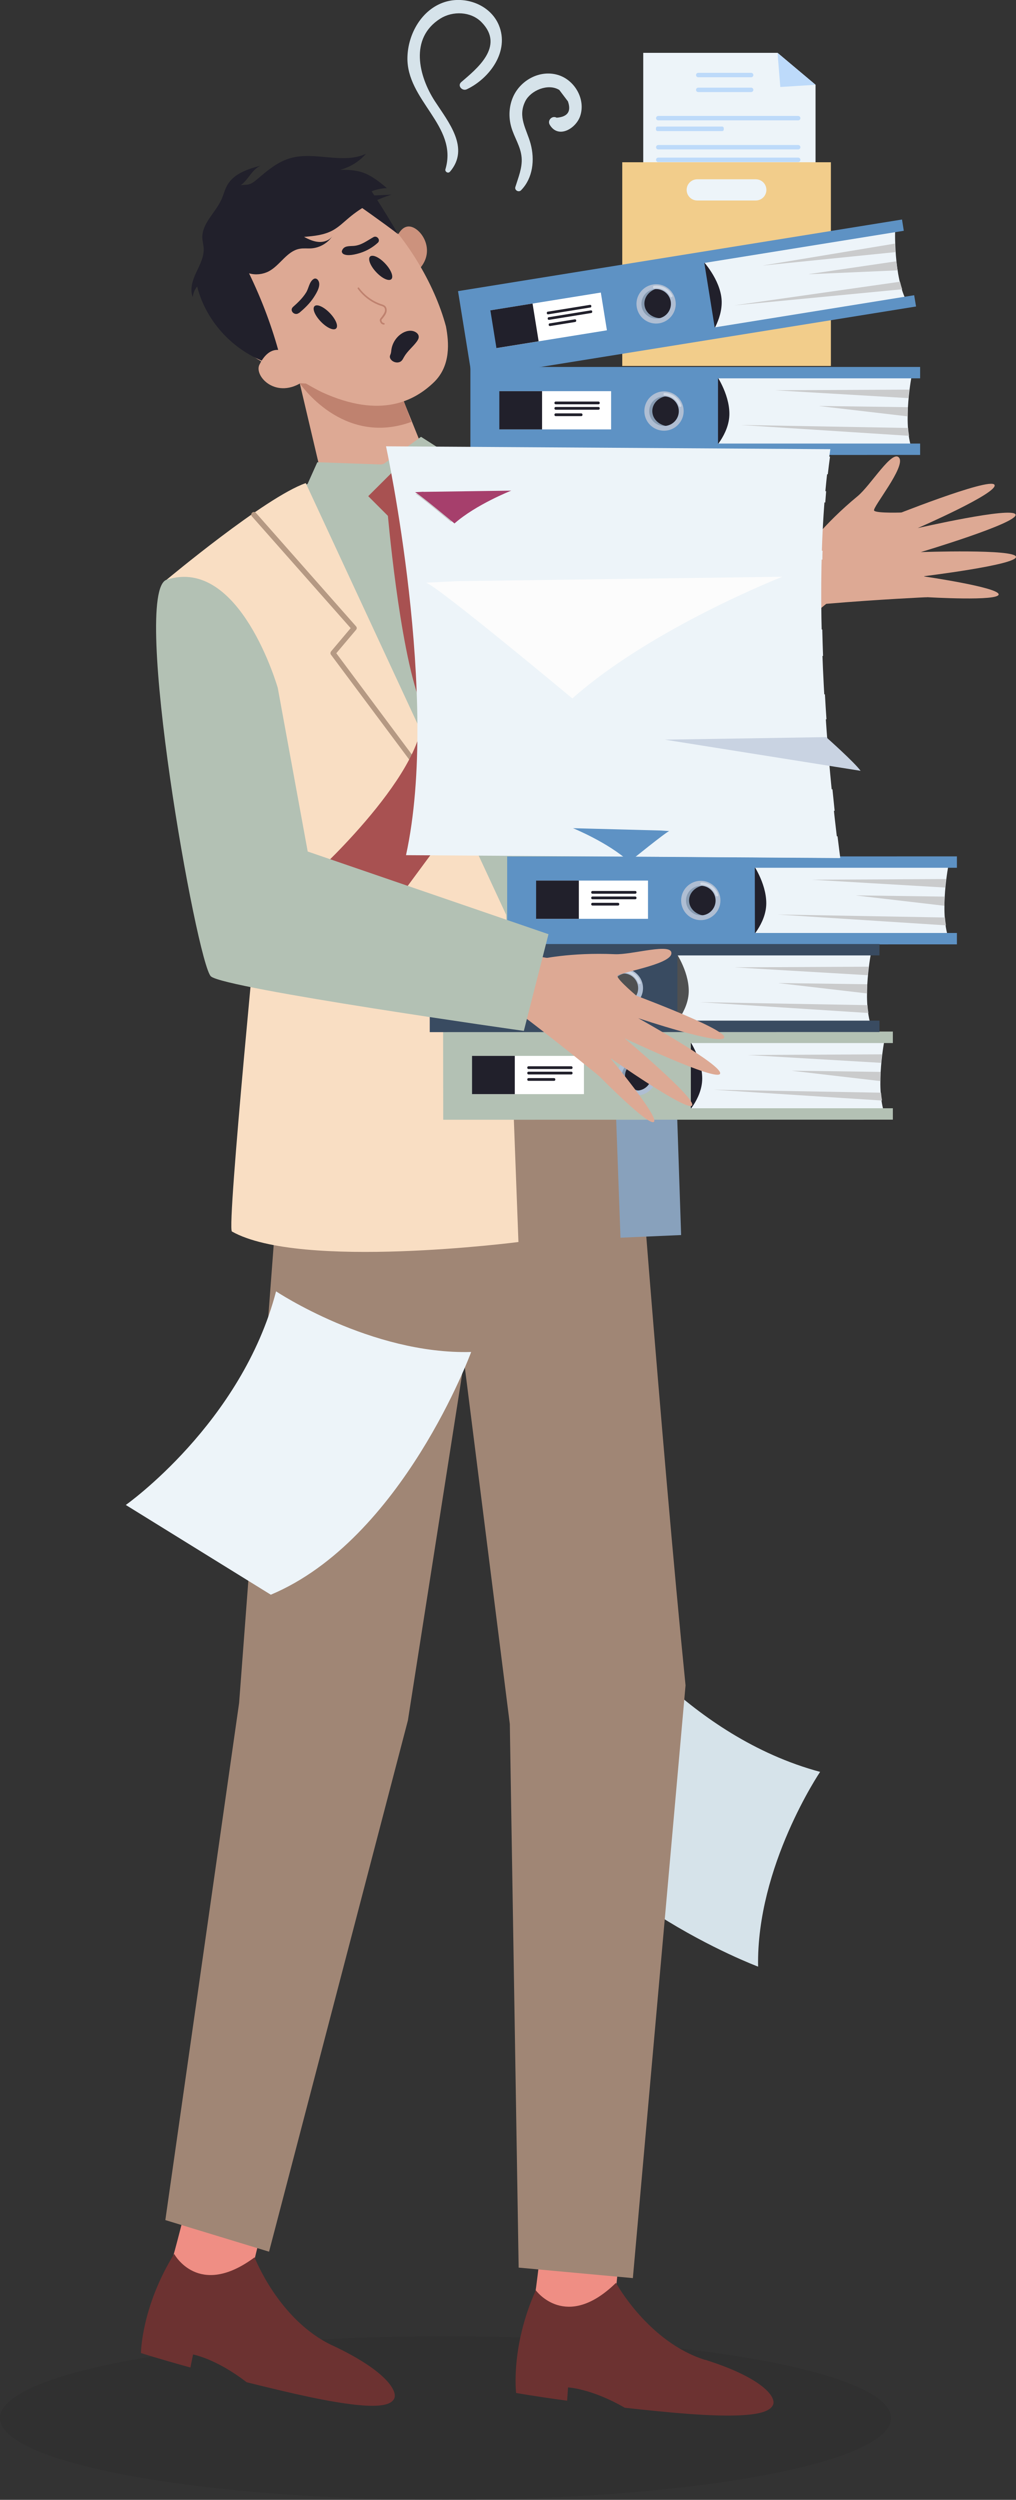 <?xml version="1.0" encoding="UTF-8"?><svg xmlns="http://www.w3.org/2000/svg" viewBox="0 0 91.99 226.17"><rect x="0" y="0" width="91.99" height="226.17" fill="#333333" stroke="none"/><defs><style>.cls-1{fill:#5e92c4;}.cls-1,.cls-2,.cls-3,.cls-4,.cls-5,.cls-6,.cls-7,.cls-8,.cls-9,.cls-10,.cls-11,.cls-12,.cls-13,.cls-14,.cls-15,.cls-16,.cls-17,.cls-18,.cls-19,.cls-20,.cls-21,.cls-22,.cls-23,.cls-24,.cls-25,.cls-26,.cls-27{stroke-width:0px;}.cls-2{fill:#bddafa;}.cls-3{fill:#d6e3ea;}.cls-4{fill:#b59983;}.cls-5{fill:#21202b;}.cls-28{isolation:isolate;}.cls-6{fill:#879bb2;}.cls-7{fill:#afbed3;}.cls-8{fill:#6c3231;}.cls-9{fill:#dda994;}.cls-10{fill:#bf826f;}.cls-11{fill:#f2cd8b;}.cls-29{opacity:.4;}.cls-12{fill:#fff;}.cls-13{fill:#88a1bc;}.cls-14{fill:#c9d3e2;}.cls-15{fill:#cacbcc;}.cls-16{fill:#cc927d;}.cls-17{fill:#394b61;}.cls-18{fill:#ef8e84;}.cls-19{fill:#a08675;}.cls-20{fill:#4f5051;}.cls-21{fill:#edf4f9;}.cls-22{fill:#a63f6c;}.cls-23{fill:#a85151;}.cls-24{fill:#b3c1b4;}.cls-25{opacity:.07;}.cls-30{opacity:.25;}.cls-26{fill:#fcfcfc;}.cls-31{mix-blend-mode:multiply;}.cls-27{fill:#f9dec3;}</style></defs><g class="cls-28"><g id="Layer_1"><ellipse class="cls-25" cx="40.34" cy="218.77" rx="40.34" ry="7.4"/><path class="cls-9" d="M68.51,52.31l6.76-4.33s6.69-2.13,7.23-1.41c.55.71,1.45,7.46,1.45,7.46,0,0-4.28.19-9.13.6-.07,0-4.48,3.83-4.48,3.83l-1.85-6.15Z"/><path class="cls-9" d="M72.89,49.79s1.62-2.31,4.76-4.9c1.2-.99,3.15-4.28,3.76-3.47s-2.43,4.49-2.27,4.77,2.78.17,2.78.17l-3.5,2.38-5.54,1.04Z"/><path class="cls-9" d="M80.44,46.83s9.17-3.68,9.6-2.97c.43.71-6.95,3.92-6.95,3.92,0,0,8.57-1.97,8.86-1.23.3.75-8.58,3.4-8.58,3.4,0,0,8.55-.3,8.62.43.07.73-8.41,1.76-8.41,1.76,0,0,6.79.98,6.84,1.63.05.65-6.46.26-6.46.26l-4.31-.22.79-6.99Z"/><path class="cls-3" d="M74.26,160.3s-5.79,8.55-5.62,17.63c0,0-16.9-6.33-21.83-18.3l8.21-13.07s7.33,10.56,19.24,13.75Z"/><polygon class="cls-21" points="58.24 4.78 58.24 23.87 73.84 23.87 73.84 7.67 70.4 4.78 58.24 4.78"/><polygon class="cls-2" points="73.84 7.67 70.65 7.87 70.4 4.78 73.84 7.67"/><path class="cls-2" d="M68.01,8.33h-4.79c-.11,0-.2-.09-.2-.2h0c0-.11.09-.2.2-.2h4.79c.11,0,.2.09.2.2h0c0,.11-.09.2-.2.2Z"/><path class="cls-2" d="M68.01,6.99h-4.79c-.11,0-.2-.09-.2-.2h0c0-.11.09-.2.2-.2h4.79c.11,0,.2.09.2.2h0c0,.11-.09.2-.2.2Z"/><path class="cls-2" d="M72.27,10.89h-12.67c-.11,0-.2-.09-.2-.2h0c0-.11.09-.2.2-.2h12.67c.11,0,.2.09.2.2h0c0,.11-.09.2-.2.2Z"/><path class="cls-2" d="M72.27,13.52h-12.67c-.11,0-.2-.09-.2-.2h0c0-.11.09-.2.2-.2h12.67c.11,0,.2.09.2.2h0c0,.11-.09.2-.2.2Z"/><path class="cls-2" d="M72.27,14.66h-12.67c-.11,0-.2-.09-.2-.2h0c0-.11.09-.2.2-.2h12.67c.11,0,.2.09.2.2h0c0,.11-.09.2-.2.2Z"/><path class="cls-2" d="M72.27,16.01h-12.67c-.11,0-.2-.09-.2-.2h0c0-.11.09-.2.2-.2h12.67c.11,0,.2.09.2.2h0c0,.11-.09.2-.2.2Z"/><rect class="cls-2" x="59.39" y="11.45" width="6.14" height=".41" rx=".14" ry=".14"/><path class="cls-3" d="M47.18,17.21c1.08-1.1,1.25-2.77.86-4.21-.36-1.32-1.19-2.42-.48-3.84.49-.98,2.07-1.65,3.08-1.02.26.34.52.69.78,1.03.32.91-.02,1.4-1.02,1.48-.4-.23-.86.23-.63.63.77,1.32,2.4.35,2.77-.81.48-1.48-.47-3.15-1.9-3.65-1.64-.57-3.45.36-4.16,1.89-.4.87-.45,1.87-.19,2.78.27.96.86,1.75.94,2.78.07.92-.3,1.78-.57,2.65-.09.29.3.51.51.3h0Z"/><path class="cls-3" d="M40.73,15.55c1.85-2.14-.13-4.51-1.36-6.4-1.45-2.24-2.33-5.69.5-7.47,1.12-.7,2.76-.66,3.73.33,2.16,2.2-.51,4.27-1.84,5.42-.38.33.1.84.5.65,2.07-.98,3.9-3.44,2.9-5.82-.78-1.84-3.03-2.66-4.88-2.08-2.09.66-3.33,2.87-3.39,4.97-.12,3.94,4.61,6.23,3.44,10.16-.07.22.24.42.4.23h0Z"/><polygon class="cls-9" points="33.56 28.9 39.1 42.61 29.49 44.65 26.82 33.31 33.56 28.9"/><path class="cls-24" d="M37.66,41.2s8.92-.84,18.03,1.28c0,0,1.36,25.71,1.4,36.91l.12,19.58-30.44-.36v-18.62l-11.69-27.53s9.39-7.74,12.77-8.67c3.38-.93,9.81-2.58,9.81-2.58Z"/><polygon class="cls-24" points="27.85 43.78 28.73 41.82 34.66 42.03 38.12 39.52 40.74 41.19 34.77 44.06 28.33 44.65 27.85 43.78"/><polygon class="cls-23" points="35.61 42.63 37.88 43.7 37.64 46.68 35.73 47.28 33.34 44.89 35.61 42.63"/><path class="cls-18" d="M55.75,207.32s.56-5.82,1.94-17.6l-7-1.75s-2.06,19.11-2.32,20.07,2.53,2.77,2.53,2.77l3.52-1.01,1.33-2.49Z"/><path class="cls-8" d="M63.84,213.51c-5.14-1.61-8.07-6.97-8.07-6.97-4.54,4.43-7.26.67-7.26.67-2.3,5.14-1.78,9.29-1.78,9.29,0,0,1.57.29,4.62.7l.08-1.2s2.11.09,5.14,1.84c.96.11,1.98.21,3.07.32,8.49.85,10.02.14,10.35-.58.33-.72-1-2.46-6.14-4.08Z"/><path class="cls-18" d="M22.91,204.99s1.34-5.7,4.28-17.18l-6.71-2.67s-4.6,18.66-4.98,19.58c-.38.92,2.14,3.09,2.14,3.09l3.62-.53,1.65-2.29Z"/><path class="cls-8" d="M30.11,212.21c-4.88-2.29-7.06-7.98-7.06-7.98-5.09,3.78-7.28-.31-7.28-.31-2.97,4.79-3.01,8.97-3.01,8.97,0,0,1.52.49,4.48,1.31l.24-1.18s2.08.37,4.85,2.51c.93.23,1.93.48,3,.73,8.3,1.98,9.91,1.48,10.33.81.43-.67-.66-2.57-5.54-4.86Z"/><polygon class="cls-8" points="57.21 94.7 58.19 110.41 43.22 118.02 35.61 117.77 24.82 110.65 26.04 93.96 57.21 94.7"/><path class="cls-19" d="M57.22,95.26s2.65,35.37,4.85,57.22l-4.77,53.63-10.34-.95-.8-49.18-4.14-32.79-5.09,32.47-12.57,48.06-9.39-2.86,6.68-46.79,4.3-56.9,31.27-1.91Z"/><path class="cls-27" d="M27.68,43.7l18.15,39.07,1.11,29.6s-19.73,2.55-25.94-.95c-.5-.28,2.55-31.19,2.55-31.19l-8.47-27.77s8.94-7.48,12.6-8.75Z"/><polygon class="cls-13" points="55.7 98.85 56.18 111.98 61.67 111.74 61.19 97.41 55.7 98.85"/><path class="cls-11" d="M56.34,14.68v18.43h18.89V14.68h-18.89ZM68.43,18.14h-5.3c-.53,0-.96-.43-.96-.96s.43-.96.96-.96h5.3c.53,0,.96.43.96.96s-.43.96-.96.96Z"/><path class="cls-21" d="M82.57,33.86s-.88,4.35,0,6.79l-18.88.08v-6.93s18.88.07,18.88.07Z"/><path class="cls-5" d="M64.75,33.77s1.29,1.79,1.29,3.67c0,1.88-1.6,3.41-1.6,3.41l.31-7.08Z"/><polygon class="cls-1" points="65.01 40.13 65.01 34.23 83.31 34.23 83.31 33.2 42.59 33.2 42.59 41.17 83.31 41.16 83.31 40.13 65.01 40.13"/><path class="cls-5" d="M61.67,37.19c0-.86-.7-1.56-1.56-1.56-.86,0-1.56.7-1.56,1.56,0,.86.7,1.56,1.56,1.56.86,0,1.56-.7,1.56-1.56Z"/><path class="cls-6" d="M59.06,37.19c0-.69.57-1.25,1.31-1.36-.08-.01-.16-.02-.25-.02-.86,0-1.56.62-1.56,1.38,0,.76.7,1.38,1.56,1.38.09,0,.17-.01.25-.02-.74-.11-1.31-.67-1.31-1.36Z"/><path class="cls-7" d="M60.12,38.97c-.98,0-1.78-.8-1.78-1.78,0-.98.8-1.78,1.78-1.78.98,0,1.78.8,1.78,1.78s-.8,1.78-1.78,1.78ZM60.12,35.86c-.74,0-1.34.6-1.34,1.34,0,.74.6,1.34,1.34,1.34.74,0,1.34-.6,1.34-1.34,0-.74-.6-1.34-1.34-1.34Z"/><g class="cls-29"><path class="cls-12" d="M61.57,36.81s-.09-.03-.1-.07c-.35-.98-1.28-.97-1.29-.97-.06.01-.11-.05-.11-.11,0-.06.05-.11.11-.11.01,0,1.11-.02,1.51,1.12.02.06-.01.12-.07.14-.01,0-.02,0-.04,0Z"/></g><rect class="cls-12" x="45.23" y="35.39" width="10.1" height="3.46"/><rect class="cls-5" x="45.21" y="35.39" width="3.87" height="3.46"/><path class="cls-5" d="M54.19,36.58h-3.88c-.06,0-.11-.05-.11-.11v-.03c0-.06.05-.11.11-.11h3.88c.06,0,.11.05.11.11v.03c0,.06-.05.11-.11.11Z"/><path class="cls-5" d="M54.19,37.07h-3.88c-.06,0-.11-.05-.11-.11v-.03c0-.06.05-.11.11-.11h3.88c.06,0,.11.05.11.11v.03c0,.06-.05.11-.11.11Z"/><path class="cls-5" d="M52.63,37.65h-2.32c-.06,0-.11-.05-.11-.11v-.03c0-.06.05-.11.11-.11h2.32c.06,0,.11.05.11.11v.03c0,.06-.05.11-.11.11Z"/><path class="cls-15" d="M74.2,36.74l7.98.93c0-.28,0-.56.02-.83l-8-.11Z"/><path class="cls-15" d="M82.22,38.72l-15.16-.27,15.25.98c-.04-.23-.07-.47-.09-.71Z"/><path class="cls-15" d="M82.25,36.01c.02-.27.05-.52.08-.76l-12.17.06,12.09.71Z"/><path class="cls-21" d="M81.05,20.63s-.18,4.44,1.08,6.7l-18.63,3.08-1.1-6.85,18.65-2.93Z"/><path class="cls-5" d="M63.44,23.38s1.56,1.56,1.86,3.42c.3,1.86-1.04,3.62-1.04,3.62l-.82-7.04Z"/><polygon class="cls-1" points="64.71 29.62 63.77 23.79 81.83 20.88 81.67 19.86 41.47 26.34 42.74 34.2 82.94 27.73 82.77 26.71 64.71 29.62"/><path class="cls-5" d="M60.95,27.24c-.14-.85-.94-1.43-1.79-1.29-.85.14-1.43.94-1.29,1.79.14.85.94,1.43,1.79,1.29.85-.14,1.43-.94,1.29-1.79Z"/><path class="cls-6" d="M58.36,27.66c-.11-.68.36-1.32,1.08-1.55-.08,0-.16,0-.25.02-.85.14-1.44.86-1.32,1.61.12.75.91,1.25,1.76,1.11.08-.01.16-.04.24-.06-.75.01-1.4-.45-1.51-1.13Z"/><path class="cls-7" d="M59.69,29.25c-.97.16-1.88-.5-2.04-1.47-.16-.97.51-1.88,1.47-2.04.97-.16,1.88.5,2.04,1.47.16.97-.51,1.88-1.47,2.04ZM59.2,26.17c-.73.12-1.22.8-1.11,1.53.12.73.81,1.22,1.53,1.11.73-.12,1.22-.8,1.11-1.53-.12-.73-.8-1.22-1.53-1.11Z"/><g class="cls-29"><path class="cls-12" d="M60.79,26.89s-.09-.01-.11-.06c-.5-.91-1.42-.75-1.43-.75-.06.02-.12-.03-.13-.09-.01-.06.03-.12.09-.13.01,0,1.09-.2,1.67.86.03.05,0,.12-.04.15-.01,0-.02.01-.04.01Z"/></g><rect class="cls-12" x="44.64" y="27.25" width="10.1" height="3.46" transform="translate(-3.98 8.28) rotate(-9.16)"/><rect class="cls-5" x="44.65" y="27.75" width="3.87" height="3.46" transform="translate(-4.1 7.79) rotate(-9.16)"/><path class="cls-5" d="M53.46,27.82l-3.83.62c-.06,0-.12-.03-.12-.09v-.03c-.01-.06.03-.12.08-.12l3.83-.62c.06,0,.11.03.12.09v.03c.01.06-.03.12-.09.12Z"/><path class="cls-5" d="M53.54,28.32l-3.83.62c-.06,0-.11-.03-.12-.09v-.03c-.01-.06.03-.11.08-.12l3.83-.62c.06,0,.12.03.12.09v.03c.01.06-.03.11-.09.12Z"/><path class="cls-5" d="M52.09,29.13l-2.29.37c-.06,0-.11-.03-.12-.09v-.03c-.01-.06.03-.12.08-.12l2.29-.37c.06,0,.12.03.12.09v.03c.01.06-.03.11-.09.12Z"/><path class="cls-15" d="M73.24,24.81l8.03-.35c-.05-.27-.08-.55-.12-.82l-7.91,1.16Z"/><path class="cls-15" d="M81.48,25.49l-15.01,2.14,15.22-1.46c-.08-.22-.14-.45-.2-.69Z"/><path class="cls-15" d="M81.07,22.8c-.02-.27-.03-.53-.05-.76l-12,1.99,12.05-1.22Z"/><path class="cls-10" d="M27.14,34.67s3.86,5.77,10.11,3.5l-1.11-3.02-8.99-.48Z"/><path class="cls-16" d="M35.75,21.95s.4-1.6,1.39-1.45c1.05.16,2.46,2.31.64,4.03,0,0-1.2-.77-2.03-2.58Z"/><path class="cls-9" d="M27.68,16.15c-1.8.08-3.55.74-5.01,1.67-2.52,1.6-4.16,3.99-4.1,7.04.05,2.51,1.31,4.53,2.76,6.03,2.02,2.09,4.51,2.8,4.51,2.8,1.06.51,2.24,1.27,3.3,1.79,5.35,2.45,8.42.76,10.13-.88,1.58-1.51,1.37-3.67,1.11-5.06-1.07-3.99-3.7-8.21-6.66-10.93-1.71-1.57-3.67-2.57-6.04-2.46Z"/><path class="cls-5" d="M29.05,29.1c-.54-.56-.8-1.18-.57-1.4.22-.22.84.06,1.38.62.54.56.8,1.18.57,1.4-.22.22-.84-.06-1.38-.62Z"/><path class="cls-5" d="M34.06,24.62c-.53-.56-.78-1.2-.55-1.41.23-.21.84.07,1.37.64.53.56.78,1.2.55,1.41-.23.21-.84-.07-1.37-.64Z"/><g class="cls-30"><path class="cls-12" d="M28.97,16.9s0,0,0,0c0-.03,0-.02,0,0Z"/></g><path class="cls-10" d="M34.8,29.35s-.04.02-.07.02c-.19-.04-.29-.14-.34-.35-.03-.11.05-.21.11-.28.02-.02.04-.04.05-.06l.05-.07c.09-.13.18-.25.23-.39.05-.14.04-.34-.08-.44-.06-.05-.14-.08-.23-.11h-.02c-.84-.28-1.59-.83-2.11-1.55-.02-.03-.02-.08.02-.1.03-.02.08-.02.1.02.5.69,1.23,1.22,2.04,1.49h.02c.1.04.19.07.28.14.17.15.19.41.13.6-.05.16-.15.3-.25.43l-.05.07s-.04.05-.06.07c-.05.05-.09.11-.08.15.04.16.09.21.23.24.04,0,.06.05.06.09,0,.01-.01.03-.02.04Z"/><path class="cls-5" d="M32.18,18.39s2.54,1.77,3.88,2.81c0,0-2.87-4.88-3.31-5.01-.45-.13-.57,2.2-.57,2.2Z"/><path class="cls-5" d="M30.8,15.36c.9-.23,1.73-.75,2.34-1.45-2.09.98-4.63-.24-6.85.4-1.13.32-2.06,1.1-2.95,1.86-.27.23-.55.47-.9.53-.31.05-.67-.02-.89.2.92-.42,1.25-1.76,2.24-1.96-1.23.31-2.58.71-3.21,1.81-.23.41-.34.87-.53,1.3-.55,1.21-1.8,2.19-1.73,3.51.02.3.1.58.12.88.05.78-.34,1.5-.67,2.2-.33.7-.6,1.52-.32,2.24.04-.35.18-.69.4-.96.84,3.32,3.53,6.1,6.82,7.05.18.05.38.09.53,0,.24-.15.2-.51.13-.79-.68-2.57-1.62-5.06-2.78-7.45.59.17,1.25.1,1.8-.19,1.02-.55,1.63-1.82,2.77-2.03.36-.07.73-.01,1.09-.04.76-.06,1.49-.49,1.9-1.13-.26.4-.77.58-1.24.55s-.92-.23-1.34-.46c.89-.07,1.81-.16,2.6-.59.55-.3,1-.75,1.48-1.15,1.12-.94,2.44-1.65,3.84-2.08-.86.04-1.73.08-2.59.12.63-.44,1.4-.69,2.17-.71-.69-.58-1.41-1.16-2.27-1.44-.63-.2-1.29-.22-1.95-.22Z"/><path class="cls-9" d="M26.57,32.38s-1.78-1.98-3.08.61c-.52,1.03,1.53,3.24,4.04,1.47,0,0,.6-.91-.95-2.09Z"/><path class="cls-5" d="M36.32,30.21c.38-.27.91-.4,1.31-.16.14.08.27.22.28.39.02.16-.07.32-.17.46-.36.49-.86.87-1.16,1.4-.07.12-.13.26-.23.35-.22.21-.59.18-.83,0-.13-.1-.24-.25-.22-.42.01-.09.06-.16.08-.24.03-.1.04-.2.05-.3.07-.59.4-1.14.89-1.48Z"/><path class="cls-5" d="M27.08,28.32c.5-.42.97-.87,1.33-1.42.26-.4.71-1.12.38-1.56-.09-.12-.24-.19-.39-.1-.41.25-.44.86-.7,1.25-.31.49-.74.9-1.17,1.28-.37.34.17.85.54.54h0Z"/><path class="cls-5" d="M33.82,21.45c-.6.33-1.1.75-1.81.8-.43.03-.88-.03-1.05.44-.04.1.03.22.11.28.39.24,1.14.04,1.56-.09.57-.18,1.14-.51,1.58-.92.27-.25-.08-.68-.39-.51h0Z"/><path class="cls-21" d="M24.99,116.83s8.59,5.73,17.67,5.49c0,0-6.21,16.95-18.14,21.96l-13.13-8.12s10.5-7.4,13.61-19.34Z"/><path class="cls-4" d="M42.1,75.33c-.07,0-.14-.03-.19-.1l-11.94-15.99c-.07-.09-.06-.21,0-.3l1.78-2.11-8.94-10.11c-.09-.1-.08-.25.02-.34.1-.09.25-.08.34.02l9.07,10.27c.08.09.08.22,0,.31l-1.79,2.12,11.82,15.84c.08.11.06.26-.05.33-.04.03-.09.05-.14.05Z"/><path class="cls-23" d="M37,45.73s3.26,13.01,4.85,14.44c1.59,1.43,3.34,8.75-1.11,14.8-4.46,6.05-5.41,7.32-5.41,7.32l-5.89,2.23-.8-5.57s11.3-10.34,9.39-15.44c-1.91-5.09-2.94-17.19-2.94-17.19l1.91-.6Z"/><path class="cls-21" d="M80.1,94s-.88,4.35,0,6.79l-18.88.08v-6.93s18.88.07,18.88.07Z"/><path class="cls-5" d="M62.29,93.91s1.29,1.79,1.29,3.67-1.6,3.41-1.6,3.41l.31-7.08Z"/><polygon class="cls-24" points="62.55 100.27 62.55 94.37 80.84 94.37 80.84 93.33 40.12 93.34 40.13 101.31 80.84 101.3 80.84 100.27 62.55 100.27"/><path class="cls-5" d="M59.21,97.33c0-.86-.7-1.56-1.56-1.56-.86,0-1.56.7-1.56,1.56,0,.86.7,1.56,1.56,1.56s1.56-.7,1.56-1.56Z"/><path class="cls-6" d="M56.59,97.33c0-.69.57-1.25,1.31-1.36-.08-.01-.16-.02-.25-.02-.86,0-1.56.62-1.56,1.38,0,.76.7,1.38,1.56,1.38.09,0,.17-.01.25-.02-.74-.11-1.31-.67-1.31-1.36Z"/><path class="cls-7" d="M57.65,99.11c-.98,0-1.78-.8-1.78-1.78,0-.98.8-1.78,1.78-1.78.98,0,1.78.8,1.78,1.78,0,.98-.8,1.78-1.78,1.78ZM57.65,95.99c-.74,0-1.34.6-1.34,1.34,0,.74.6,1.34,1.34,1.34.74,0,1.34-.6,1.34-1.34,0-.74-.6-1.34-1.34-1.34Z"/><g class="cls-29"><path class="cls-12" d="M59.11,96.95s-.09-.03-.1-.07c-.35-.98-1.28-.97-1.29-.97-.06.01-.11-.05-.11-.11,0-.06.05-.11.11-.11.01,0,1.11-.02,1.51,1.12.02.06-.01.12-.07.14-.01,0-.02,0-.04,0Z"/></g><rect class="cls-12" x="42.77" y="95.53" width="10.1" height="3.46"/><rect class="cls-5" x="42.74" y="95.53" width="3.87" height="3.46"/><path class="cls-5" d="M51.73,96.72h-3.88c-.06,0-.11-.05-.11-.11v-.03c0-.06.05-.11.11-.11h3.88c.06,0,.11.05.11.11v.03c0,.06-.05.11-.11.11Z"/><path class="cls-5" d="M51.73,97.21h-3.88c-.06,0-.11-.05-.11-.11v-.03c0-.06.05-.11.11-.11h3.88c.06,0,.11.05.11.11v.03c0,.06-.05.11-.11.11Z"/><path class="cls-5" d="M50.17,97.79h-2.32c-.06,0-.11-.05-.11-.11v-.03c0-.06.05-.11.11-.11h2.32c.06,0,.11.05.11.11v.03c0,.06-.05.11-.11.11Z"/><path class="cls-15" d="M71.73,96.88l7.98.93c0-.28,0-.56.02-.83l-8-.11Z"/><path class="cls-15" d="M79.76,98.86l-15.16-.27,15.26.98c-.04-.23-.07-.47-.09-.71Z"/><path class="cls-15" d="M79.78,96.15c.02-.27.05-.52.08-.76l-12.17.06,12.09.71Z"/><path class="cls-21" d="M85.9,78.14s-.88,4.35,0,6.79l-18.88.08v-6.93s18.88.07,18.88.07Z"/><path class="cls-5" d="M68.09,78.05s1.29,1.79,1.29,3.67c0,1.88-1.6,3.41-1.6,3.41l.31-7.08Z"/><polygon class="cls-1" points="68.35 84.41 68.34 78.51 86.64 78.51 86.64 77.48 45.92 77.49 45.92 85.45 86.64 85.44 86.64 84.41 68.35 84.41"/><path class="cls-5" d="M65.01,81.47c0-.86-.7-1.56-1.56-1.56-.86,0-1.56.7-1.56,1.56,0,.86.7,1.56,1.56,1.56.86,0,1.56-.7,1.56-1.56Z"/><path class="cls-6" d="M62.39,81.47c0-.69.57-1.25,1.31-1.36-.08-.01-.16-.02-.25-.02-.86,0-1.56.62-1.56,1.38,0,.76.7,1.38,1.56,1.38.09,0,.17-.01.25-.02-.74-.11-1.31-.67-1.31-1.36Z"/><path class="cls-7" d="M63.45,83.25c-.98,0-1.78-.8-1.78-1.78,0-.98.8-1.78,1.78-1.78.98,0,1.78.8,1.78,1.78,0,.98-.8,1.78-1.78,1.78ZM63.45,80.14c-.74,0-1.34.6-1.34,1.34,0,.74.6,1.34,1.34,1.34.74,0,1.34-.6,1.34-1.34,0-.74-.6-1.34-1.34-1.34Z"/><g class="cls-29"><path class="cls-12" d="M64.91,81.1s-.09-.03-.1-.07c-.35-.98-1.28-.97-1.29-.97-.06.01-.11-.05-.11-.11,0-.06.05-.11.11-.11.01,0,1.11-.02,1.51,1.12.02.06-.01.12-.07.14-.01,0-.02,0-.04,0Z"/></g><rect class="cls-12" x="48.57" y="79.67" width="10.1" height="3.46"/><rect class="cls-5" x="48.54" y="79.67" width="3.87" height="3.46"/><path class="cls-5" d="M57.52,80.86h-3.88c-.06,0-.11-.05-.11-.11v-.03c0-.06.05-.11.11-.11h3.88c.06,0,.11.05.11.11v.03c0,.06-.05.11-.11.11Z"/><path class="cls-5" d="M57.52,81.36h-3.88c-.06,0-.11-.05-.11-.11v-.03c0-.06.05-.11.11-.11h3.88c.06,0,.11.05.11.11v.03c0,.06-.05.11-.11.11Z"/><path class="cls-5" d="M55.96,81.93h-2.32c-.06,0-.11-.05-.11-.11v-.03c0-.06.05-.11.11-.11h2.32c.06,0,.11.05.11.11v.03c0,.06-.05.11-.11.11Z"/><path class="cls-15" d="M77.53,81.02l7.98.93c0-.28,0-.55.02-.83l-8-.11Z"/><path class="cls-15" d="M85.56,83.01l-15.16-.27,15.25.98c-.04-.23-.07-.47-.09-.71Z"/><path class="cls-15" d="M85.58,80.29c.02-.27.05-.52.08-.76l-12.17.06,12.09.71Z"/><path class="cls-21" d="M78.89,86.07s-.88,4.35,0,6.79l-18.88.08v-6.93s18.88.07,18.88.07Z"/><path class="cls-20" d="M61.07,85.98s1.29,1.79,1.29,3.67c0,1.88-1.6,3.41-1.6,3.41l.31-7.08Z"/><polygon class="cls-17" points="61.33 92.34 61.33 86.44 79.63 86.44 79.63 85.41 38.91 85.41 38.91 93.38 79.63 93.37 79.63 92.34 61.33 92.34"/><path class="cls-20" d="M57.99,89.4c0-.86-.7-1.56-1.56-1.56-.86,0-1.56.7-1.56,1.56,0,.86.7,1.56,1.56,1.56.86,0,1.56-.7,1.56-1.56Z"/><path class="cls-6" d="M55.38,89.4c0-.69.57-1.25,1.31-1.36-.08-.01-.16-.02-.25-.02-.86,0-1.56.62-1.56,1.38,0,.76.7,1.38,1.56,1.38.09,0,.17-.01.25-.02-.74-.11-1.31-.67-1.31-1.36Z"/><path class="cls-7" d="M56.44,91.18c-.98,0-1.78-.8-1.78-1.78,0-.98.8-1.78,1.78-1.78.98,0,1.78.8,1.78,1.78,0,.98-.8,1.78-1.78,1.78ZM56.44,88.07c-.74,0-1.34.6-1.34,1.34,0,.74.6,1.34,1.34,1.34.74,0,1.34-.6,1.34-1.34,0-.74-.6-1.34-1.34-1.34Z"/><g class="cls-29"><path class="cls-12" d="M57.89,89.03s-.09-.03-.1-.07c-.35-.98-1.28-.97-1.29-.97-.06.01-.11-.05-.11-.11,0-.06.05-.11.11-.11.01,0,1.11-.02,1.51,1.12.02.06-.01.12-.07.14-.01,0-.02,0-.04,0Z"/></g><rect class="cls-12" x="41.55" y="87.6" width="10.1" height="3.46"/><rect class="cls-5" x="41.53" y="87.6" width="3.87" height="3.46"/><path class="cls-5" d="M50.51,88.79h-3.88c-.06,0-.11-.05-.11-.11v-.03c0-.06.05-.11.11-.11h3.88c.06,0,.11.05.11.11v.03c0,.06-.05.11-.11.11Z"/><path class="cls-5" d="M50.51,89.28h-3.88c-.06,0-.11-.05-.11-.11v-.03c0-.06.05-.11.11-.11h3.88c.06,0,.11.05.11.11v.03c0,.06-.05.11-.11.11Z"/><path class="cls-5" d="M48.95,89.86h-2.32c-.06,0-.11-.05-.11-.11v-.03c0-.06.05-.11.11-.11h2.32c.06,0,.11.05.11.11v.03c0,.06-.05.11-.11.11Z"/><path class="cls-15" d="M70.52,88.95l7.98.93c0-.28,0-.56.02-.83l-8-.11Z"/><path class="cls-15" d="M78.54,90.94l-15.16-.27,15.25.98c-.04-.23-.07-.47-.09-.71Z"/><path class="cls-15" d="M78.57,88.22c.02-.27.05-.52.08-.76l-12.17.06,12.09.71Z"/><path class="cls-21" d="M36.77,77.37l39.25.26s-3.1-21.86-.84-36.99l-40.23-.26s4.93,22.74,1.81,36.99Z"/><g class="cls-31"><path class="cls-21" d="M53.79,62.88l21.04,2.2c-.05-.73-.1-1.49-.14-2.26l-20.9.06Z"/></g><g class="cls-31"><path class="cls-21" d="M36.54,49.22c.03.19.05.38.08.57l14.66.1-14.74-.66Z"/></g><g class="cls-31"><path class="cls-21" d="M52.42,74.77l-15.03-.79c-.09.69-.2,1.35-.32,2.01l15.34-1.22Z"/></g><g class="cls-31"><path class="cls-21" d="M37.76,69.68c-.03.62-.06,1.24-.11,1.85l.08-.11,23.7-2.87-15.69.87,12.34-2.3-20.33,2.56Z"/></g><g class="cls-31"><path class="cls-21" d="M73.52,72.2l-15.25.33,17.3.83c-.06-.6-.13-1.25-.2-1.95l-8.54-.24,6.7,1.02Z"/></g><g class="cls-31"><path class="cls-21" d="M47.54,59.16l-9.91.47c.02.29.03.59.05.89l9.86-1.36Z"/></g><g class="cls-31"><path class="cls-21" d="M74.72,45.47c.03-.34.05-.69.08-1.03l-14.73.42,14.64.6Z"/></g><g class="cls-31"><path class="cls-21" d="M74.95,42.91c.06-.54.13-1.07.2-1.6l-26.43,1.74,26.23-.14Z"/></g><g class="cls-31"><path class="cls-21" d="M75.83,75.66l-16.22,1.85,16.47.11s-.1-.72-.25-1.96Z"/></g><g class="cls-31"><path class="cls-21" d="M35.66,43.74l10.26-.6-10.53-.92c.08.44.18.94.28,1.52Z"/></g><g class="cls-31"><path class="cls-21" d="M74.46,50.63c0-.27,0-.54.02-.8h-18.33s18.31.8,18.31.8Z"/></g><g class="cls-31"><path class="cls-21" d="M71.88,58.02l-12.44.24,15.08,1.09c-.03-.79-.05-1.59-.07-2.4l-20.2-.13,17.62,1.2Z"/></g><path class="cls-26" d="M41.37,52.58l29.47-.4s-11.83,4.63-19.02,11.01c0,0-12.42-10.35-13.26-10.47l2.81-.14Z"/><g class="cls-31"><path class="cls-15" d="M38.3,44.64l7.16-.1s-2.88,1.12-4.63,2.68c0,0-3.02-2.52-3.22-2.54l.68-.03Z"/></g><path class="cls-22" d="M38.34,44.5l7.95-.11s-3.19,1.25-5.14,2.97c0,0-3.35-2.79-3.58-2.83l.76-.04Z"/><path class="cls-1" d="M59.83,75.14l-7.95-.21s3.18,1.29,5.1,3.04c0,0,3.39-2.75,3.62-2.78l-.76-.05Z"/><path class="cls-14" d="M60.2,66.92l14.6-.23s2.58,2.29,3.12,3.05l-17.72-2.82Z"/><path class="cls-9" d="M43.92,85.74l7.92,1.31s6.4,2.89,6.32,3.79c-.07.9-3.91,6.52-3.91,6.52,0,0-3.31-2.72-7.18-5.66-.06-.04-5.89-.15-5.89-.15l2.74-5.81Z"/><path class="cls-9" d="M48.86,86.79s2.75-.64,6.81-.46c1.55.07,5.21-1.08,5.12-.06-.09,1.02-4.8,1.71-4.88,2.03-.07.32,1.95,1.99,1.95,1.99l-4.19-.57-4.81-2.94Z"/><path class="cls-9" d="M56.46,89.65s9.27,3.4,9.12,4.21c-.15.81-7.79-1.74-7.79-1.74,0,0,7.69,4.26,7.41,5.02s-8.66-3.21-8.66-3.21c0,0,6.56,5.5,6.12,6.09-.44.59-7.43-4.32-7.43-4.32,0,0,4.39,5.27,3.99,5.79-.4.52-4.97-4.13-4.97-4.13l-3.06-3.04,5.26-4.66Z"/><path class="cls-24" d="M15.09,52.45c-3.26,1.05,2.74,34.78,4.01,35.89,1.27,1.11,28.33,4.93,28.33,4.93l2.23-8.75-21.8-7.48-2.71-14.8s-3.41-11.94-10.06-9.79Z"/></g></g></svg>